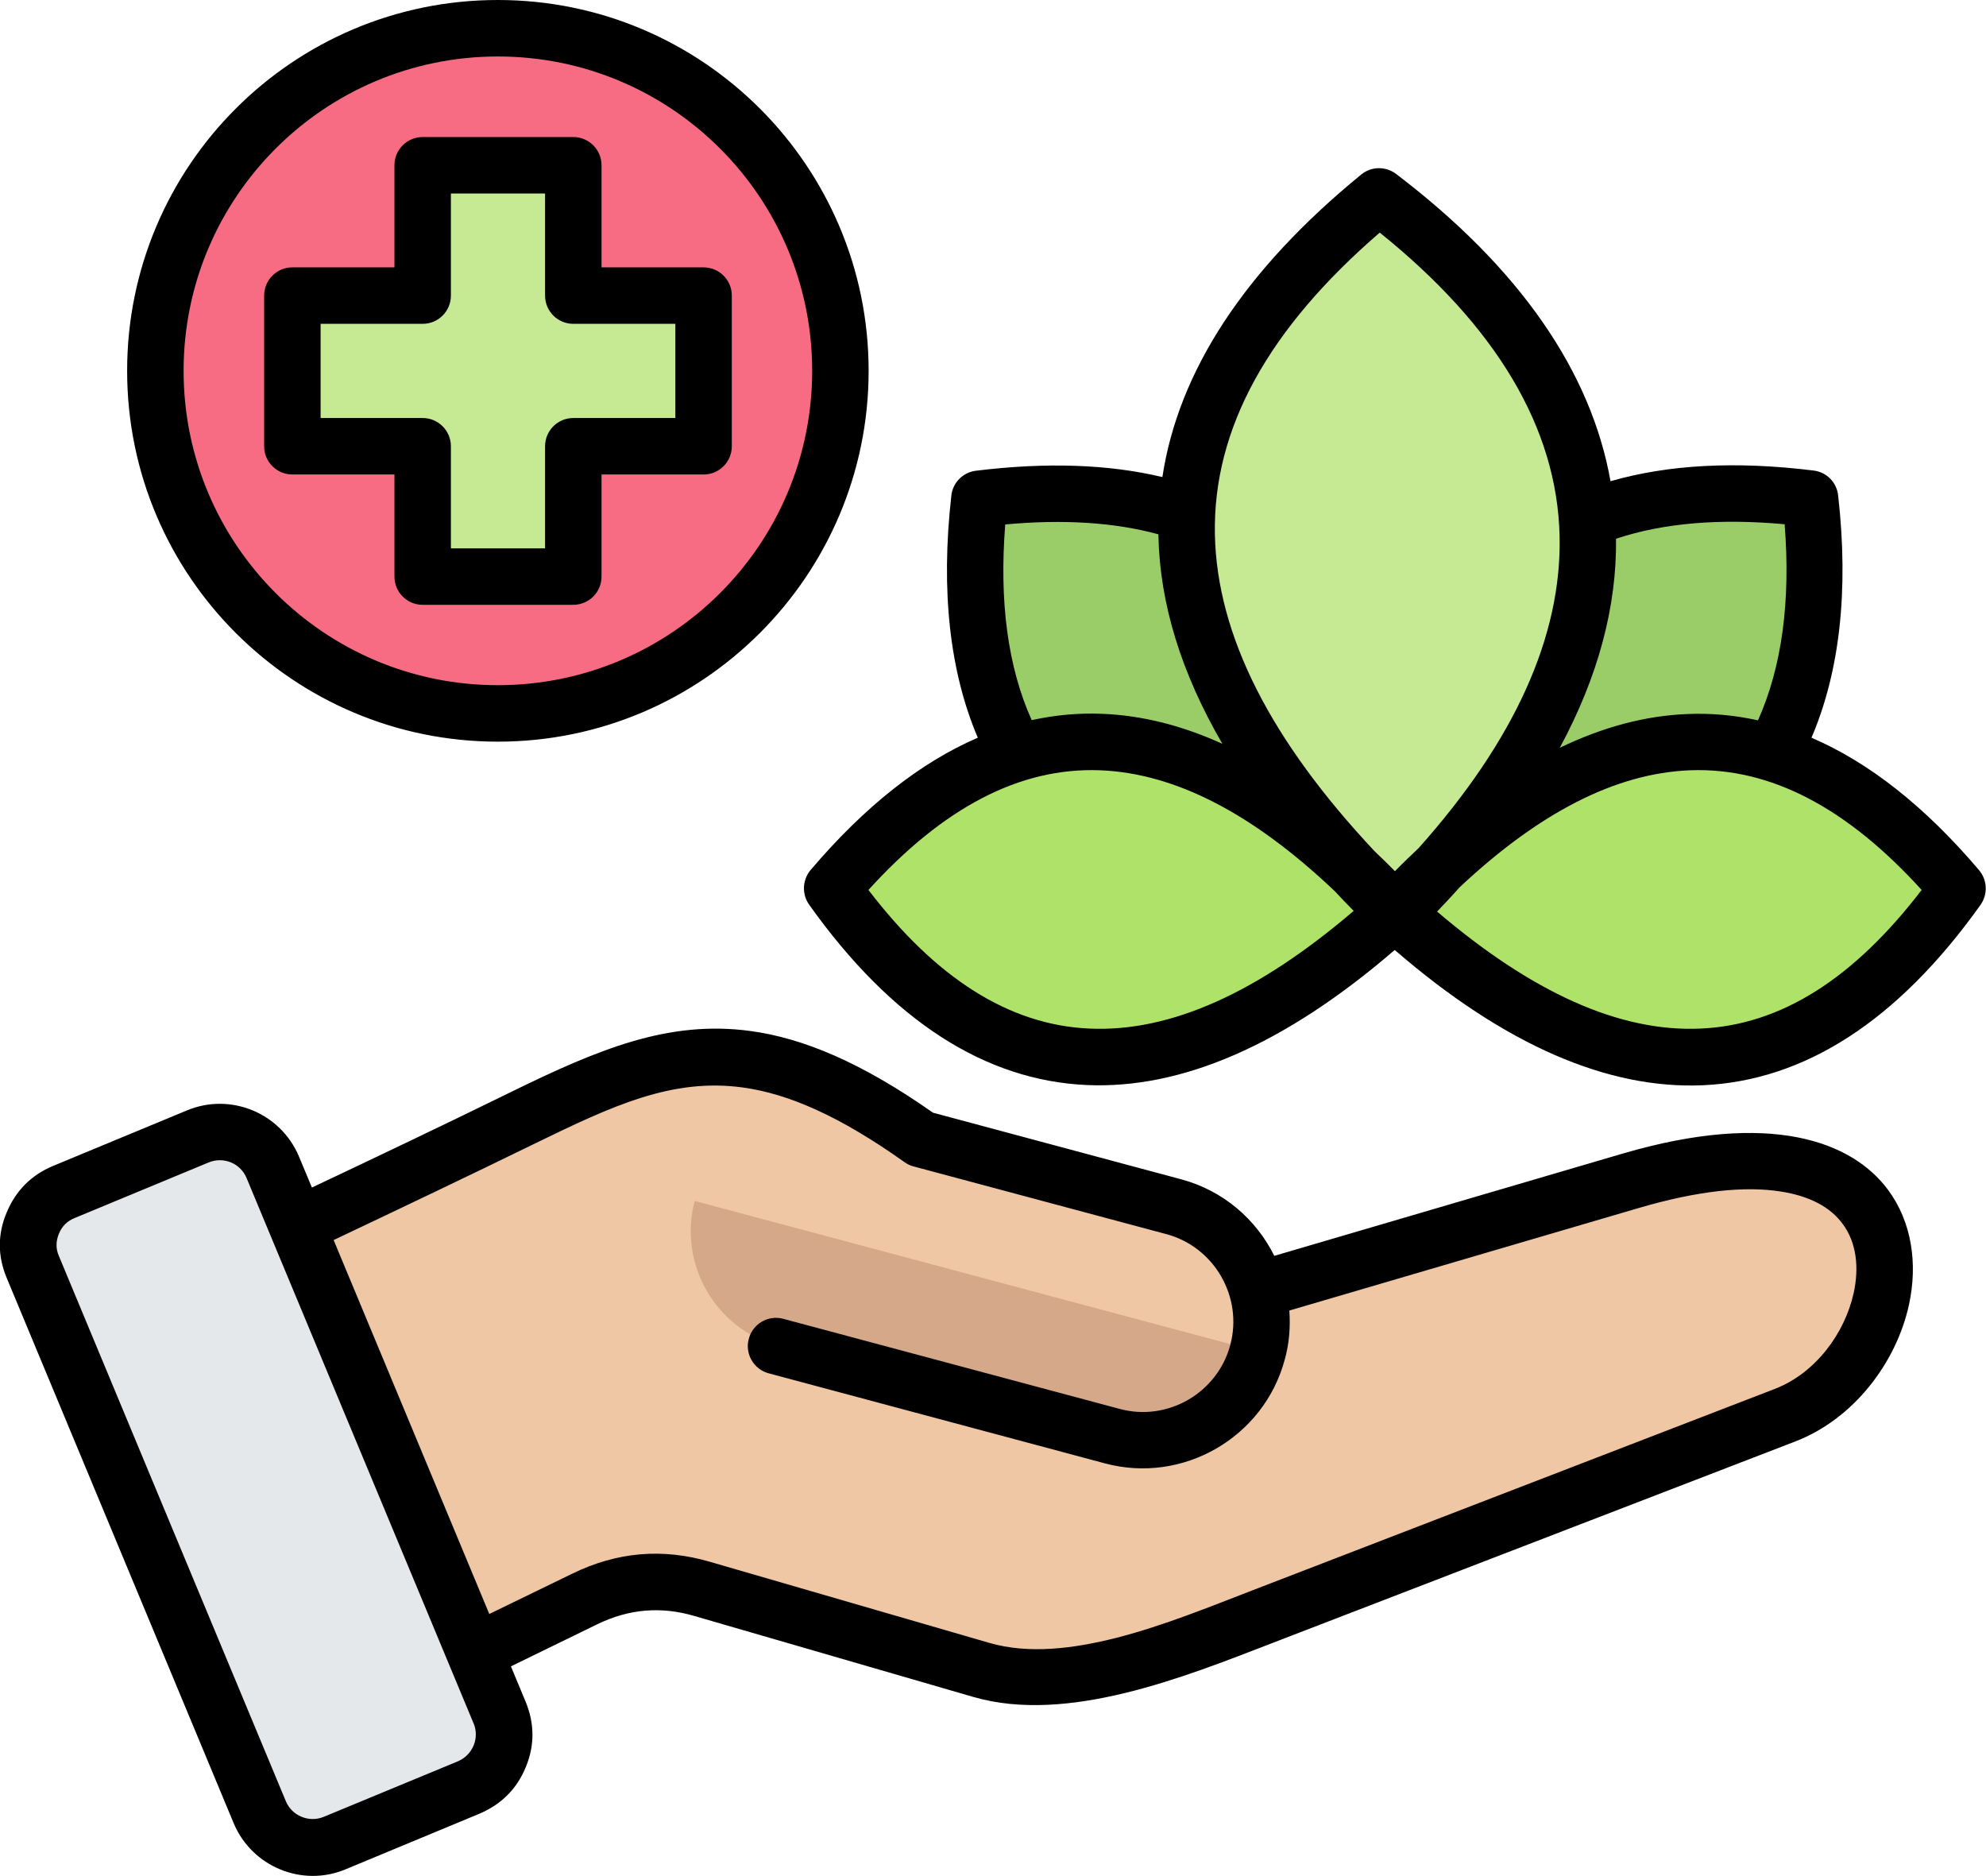 <?xml version="1.0" encoding="UTF-8"?>
<svg id="Layer_2" data-name="Layer 2" xmlns="http://www.w3.org/2000/svg" viewBox="0 0 100.6 95">
  <defs>
    <style>
      .cls-1 {
        fill: #e4e8eb;
      }

      .cls-2 {
        fill: #9acd68;
      }

      .cls-2, .cls-3, .cls-4, .cls-5, .cls-6, .cls-7 {
        fill-rule: evenodd;
      }

      .cls-8 {
        fill: #f76c82;
      }

      .cls-3 {
        fill: #c6ea94;
      }

      .cls-4 {
        fill: #afe269;
      }

      .cls-5 {
        fill: #d5a889;
      }

      .cls-7 {
        fill: #efc7a4;
      }
    </style>
  </defs>
  <g id="Layer_1-2" data-name="Layer 1">
    <g>
      <g>
        <g>
          <path class="cls-2" d="M70.84,46.24c.08-15.48,6.86-22.43,20.16-21.08.49.05.87.44.91.92,1.2,13.52-6.12,20.59-21.07,20.16h0Z"/>
          <path class="cls-2" d="M70.72,46.26c-.08-15.48-6.86-22.43-20.16-21.08-.49.05-.87.44-.91.92-1.2,13.53,6.12,20.59,21.07,20.16Z"/>
          <path class="cls-4" d="M70.79,46.2c10.12-10.9,19.44-11.41,27.97-1.82.32.36.34.9.05,1.29-7.7,10.27-17.02,10.55-28.02.53h0Z"/>
          <path class="cls-4" d="M70.79,46.2c-10.12-10.9-19.44-11.41-27.97-1.82-.32.36-.34.9-.05,1.29,7.7,10.27,17.02,10.55,28.02.53h0Z"/>
          <path class="cls-3" d="M70.84,46.24c-13.69-13.19-14.05-25.09-1.49-35.76.37-.31.91-.32,1.29-.02,13.13,10.37,13.25,22.87.2,35.78Z"/>
        </g>
        <g>
          <circle class="cls-8" cx="25.35" cy="18.79" r="17.35"/>
          <path class="cls-3" d="M21.54,14.98v-5.58c0-.56.46-1.02,1.02-1.02h5.58c.56,0,1.02.46,1.02,1.02v5.58h5.58c.56,0,1.02.46,1.02,1.02v5.58c0,.56-.46,1.02-1.02,1.02h-5.58v5.58c0,.56-.46,1.02-1.02,1.02h-5.58c-.56,0-1.02-.46-1.02-1.02v-5.58h-5.58c-.56,0-1.02-.46-1.02-1.02v-5.58c0-.56.46-1.02,1.02-1.02h5.58Z"/>
        </g>
        <g>
          <path class="cls-7" d="M26.63,56.63c-6.37,3.12-12.81,6.12-19.22,9.16l9.05,21.69,13.32-6.48c1.92-.94,3.89-1.1,5.94-.51l14.13,4.09c4.48,1.29,10.02-1.09,14.19-2.7l26.49-10.23c6.98-2.7,8.66-16.7-7.82-11.86l-18.9,5.55c-.55-1.99-2.11-3.66-4.24-4.22l-12.8-3.42c-8.73-6.18-13.17-4.47-20.13-1.06h0Z"/>
          <path class="cls-5" d="M63.82,68.47l-28.63-7.65c-.85,3.19,1.06,6.51,4.26,7.35l17.02,4.55c3.2.85,6.51-1.07,7.36-4.26Z"/>
          <path class="cls-1" d="M23.89,90.52l-6.79,2.82c-1.47.61-3.17-.09-3.79-1.56-3.83-9.2-7.67-18.41-11.5-27.61-.62-1.49.07-3.17,1.57-3.79l6.79-2.82c1.47-.61,3.17.09,3.79,1.56,3.84,9.2,7.67,18.41,11.49,27.61.62,1.49-.07,3.17-1.56,3.79Z"/>
        </g>
      </g>
      <path class="cls-6" d="M70.66,48.1c-5.61,4.84-10.83,7.06-15.61,6.85-5.13-.23-9.86-3.23-14.06-9.13-.38-.53-.35-1.26.07-1.76,2.74-3.22,5.57-5.45,8.47-6.7-1.41-3.31-1.89-7.41-1.34-12.26.07-.66.59-1.18,1.24-1.26,3.58-.44,6.73-.33,9.45.32.81-5.35,4.15-10.48,10.07-15.32.51-.42,1.24-.43,1.77-.03,6.29,4.78,9.88,10.04,10.86,15.56,2.91-.84,6.34-1.03,10.29-.54.66.08,1.17.6,1.24,1.26.55,4.85.07,8.95-1.35,12.27,2.91,1.25,5.75,3.48,8.49,6.71.42.5.45,1.22.07,1.76-4.21,5.9-8.93,8.9-14.06,9.13-4.78.21-10-2-15.61-6.85h0ZM67.61,45.13c-4.11-3.9-8.05-5.97-11.88-6.12-4.1-.16-7.98,1.92-11.74,6.06,3.4,4.44,7.1,6.84,11.19,7.02,4.13.19,8.57-1.84,13.39-5.96-.33-.33-.65-.67-.96-1h0ZM52.26,36.47c1.18-.26,2.38-.37,3.58-.32,1.99.08,4.02.58,6.08,1.52-2.1-3.61-3.17-7.13-3.24-10.53,0-.03,0-.05,0-.08-2.24-.61-4.83-.77-7.76-.5-.31,3.9.13,7.22,1.34,9.91ZM72.79,46.16c4.81,4.1,9.24,6.12,13.36,5.93,4.1-.18,7.79-2.58,11.19-7.02-3.76-4.14-7.65-6.22-11.74-6.06-3.77.15-7.64,2.15-11.67,5.93-.36.41-.74.81-1.13,1.22h0ZM71.86,42.95c4.85-5.43,7.26-10.73,7.14-15.82-.13-5.47-3.22-10.62-9.11-15.35-5.61,4.84-8.46,9.9-8.35,15.3.11,5.12,2.84,10.44,8.1,16.04.34.32.68.65,1.02,1,.4-.41.8-.79,1.2-1.17h0ZM81.86,27.28c.04,3.43-.9,6.98-2.85,10.59,2.2-1.06,4.36-1.63,6.48-1.71,1.2-.05,2.38.06,3.56.32,1.21-2.7,1.66-6.02,1.35-9.93-3.27-.3-6.12-.07-8.53.73h0ZM25.88,84.39c.25.6.5,1.2.75,1.8h0c.45,1.1.46,2.21,0,3.31h0c-.45,1.1-1.24,1.88-2.34,2.35h0s-6.79,2.82-6.79,2.82c-2.2.92-4.74-.14-5.66-2.33-3.83-9.21-7.67-18.41-11.5-27.62-.46-1.1-.47-2.21,0-3.32.46-1.1,1.24-1.89,2.34-2.35l6.8-2.82c2.2-.91,4.73.13,5.66,2.33h0c.22.53.44,1.05.66,1.58,3.37-1.59,6.74-3.2,10.09-4.84,4.47-2.19,7.99-3.64,12.1-3.09,2.68.36,5.64,1.59,9.27,4.14l12.56,3.37c2.14.57,3.81,2.03,4.73,3.88l17.65-5.18c7.48-2.19,11.62-.62,13.44,1.84,1.2,1.62,1.51,3.73,1.06,5.81-.64,2.94-2.8,5.79-5.76,6.93l-26.52,10.22c-4.43,1.71-10.35,4.1-15.11,2.72l-14.13-4.1h0c-1.7-.5-3.33-.36-4.93.42l-4.37,2.13ZM23.99,87.28c-.42-1.01-11.09-26.63-11.5-27.62-.31-.75-1.17-1.1-1.92-.79l-6.8,2.82c-.37.15-.64.42-.79.8-.15.37-.16.74,0,1.11h0c3.83,9.21,7.67,18.42,11.5,27.62h0c.31.74,1.17,1.1,1.92.79l6.79-2.81h0c.37-.16.64-.43.8-.8.15-.37.15-.75,0-1.13ZM24.78,81.74l4.22-2.05c2.26-1.1,4.57-1.3,6.98-.59l14.13,4.1c2,.58,4.25.3,6.46-.26,2.41-.62,4.79-1.6,6.82-2.38l26.51-10.22c2.07-.8,3.55-2.82,4-4.87.27-1.25.16-2.53-.57-3.5-.61-.83-1.65-1.4-3.14-1.63-1.79-.28-4.16-.05-7.19.84l-17.69,5.19c.06.81,0,1.65-.23,2.48-1.06,3.95-5.16,6.32-9.11,5.26l-17.03-4.56c-.76-.2-1.22-.99-1.01-1.75.2-.76.99-1.22,1.75-1.01l17.03,4.56h0c2.43.66,4.96-.8,5.61-3.24.65-2.43-.81-4.96-3.24-5.61l-12.81-3.43c-.16-.04-.32-.12-.46-.22-3.24-2.3-5.84-3.46-8.21-3.78-3.56-.48-6.58.93-10.46,2.82-3.4,1.66-6.82,3.29-10.24,4.91,2.63,6.32,5.26,12.63,7.89,18.95h0ZM25.22,0c10.37,0,18.78,8.42,18.78,18.78s-8.42,18.78-18.78,18.78S6.44,29.15,6.44,18.78,14.85,0,25.22,0ZM25.22,2.86c-8.79,0-15.92,7.13-15.92,15.92s7.13,15.92,15.92,15.92,15.92-7.13,15.92-15.92-7.13-15.92-15.92-15.92ZM19.98,13.54v-5.17c0-.79.64-1.43,1.43-1.43h7.63c.79,0,1.43.64,1.43,1.43v5.17h5.17c.79,0,1.43.64,1.43,1.43v7.63c0,.79-.64,1.43-1.43,1.43h-5.17v5.17c0,.79-.64,1.43-1.43,1.43h-7.63c-.79,0-1.43-.64-1.43-1.43v-5.17h-5.17c-.79,0-1.43-.64-1.43-1.43v-7.63c0-.79.64-1.43,1.43-1.43h5.17ZM21.41,16.4h-5.17v4.77h5.17c.79,0,1.43.64,1.43,1.43v5.17h4.77v-5.17c0-.79.64-1.43,1.43-1.43h5.17v-4.77h-5.17c-.79,0-1.43-.64-1.43-1.43v-5.17h-4.77v5.17c0,.79-.64,1.43-1.43,1.43Z"/>
    </g>
  </g>
</svg>